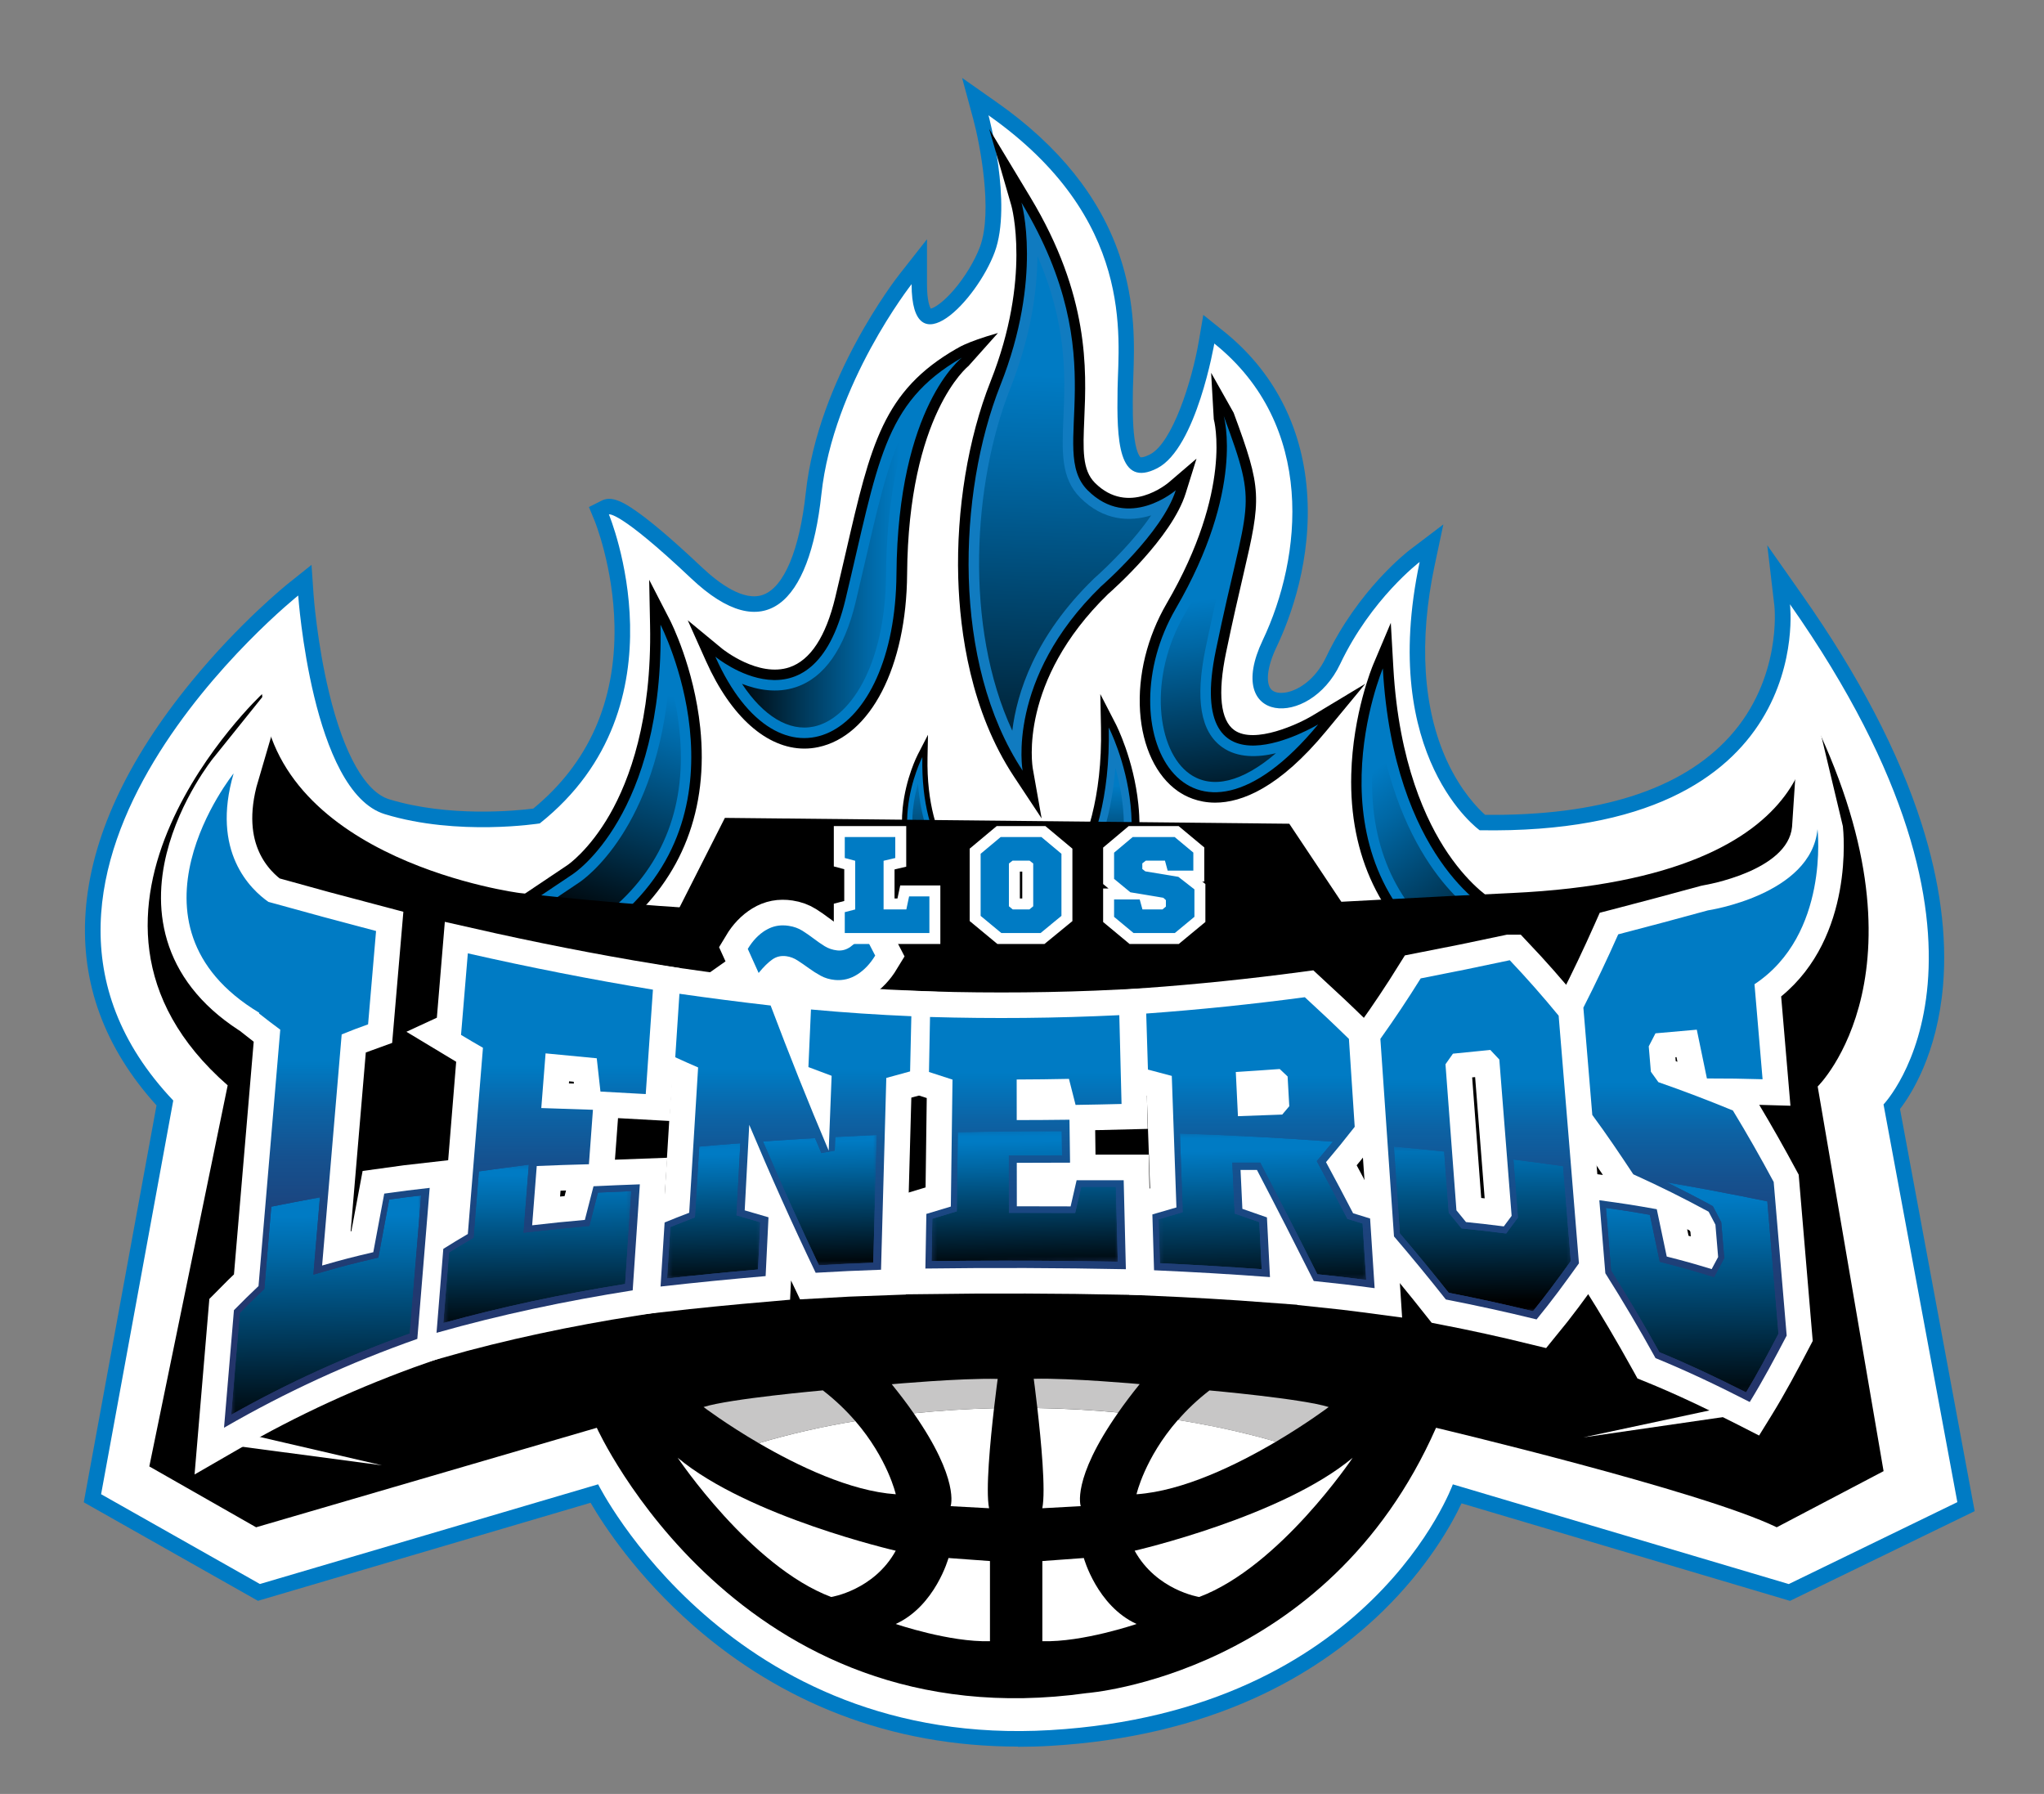 <?xml version="1.0" encoding="UTF-8"?>
<svg id="Capa_1" data-name="Capa 1" xmlns="http://www.w3.org/2000/svg" xmlns:xlink="http://www.w3.org/1999/xlink" viewBox="0 0 391.78 343.82">
  <rect x="0" y="0" width="391.78" height="343.82" fill="#808080" stroke="none"/>
  <defs>
    <style>
      .cls-1 {
        fill: url(#Degradado_sin_nombre_31-2);
      }

      .cls-2 {
        fill: url(#Degradado_sin_nombre_31-5);
      }

      .cls-3 {
        fill: #c7c6c6;
      }

      .cls-4 {
        clip-path: url(#clippath-21);
      }

      .cls-5 {
        clip-path: url(#clippath-6);
      }

      .cls-6 {
        clip-path: url(#clippath-7);
      }

      .cls-7 {
        clip-path: url(#clippath-17);
      }

      .cls-8 {
        mask: url(#mask-5);
      }

      .cls-9 {
        clip-path: url(#clippath-15);
      }

      .cls-10 {
        clip-path: url(#clippath-18);
      }

      .cls-11 {
        clip-path: url(#clippath-4);
      }

      .cls-12 {
        fill: #e7511e;
      }

      .cls-13 {
        fill: url(#Degradado_sin_nombre_31-3);
      }

      .cls-14 {
        clip-path: url(#clippath-22);
      }

      .cls-15 {
        stroke-width: 9.8px;
      }

      .cls-15, .cls-16, .cls-17 {
        fill: none;
      }

      .cls-15, .cls-17 {
        stroke: #fff;
        stroke-miterlimit: 10;
      }

      .cls-18 {
        mask: url(#mask-1);
      }

      .cls-19 {
        fill: url(#Degradado_sin_nombre_12-3);
      }

      .cls-20 {
        fill: url(#Degradado_sin_nombre_12-4);
      }

      .cls-21 {
        clip-path: url(#clippath-23);
      }

      .cls-22 {
        fill: url(#Degradado_sin_nombre_31-11);
      }

      .cls-23 {
        fill: url(#Degradado_sin_nombre_28);
      }

      .cls-24 {
        fill: url(#Degradado_sin_nombre_12-8);
      }

      .cls-25 {
        fill: url(#Degradado_sin_nombre_28-2);
      }

      .cls-26 {
        mask: url(#mask-6);
      }

      .cls-27 {
        fill: url(#Degradado_sin_nombre_28-5);
      }

      .cls-28 {
        clip-path: url(#clippath-9);
      }

      .cls-29 {
        mask: url(#mask-7);
      }

      .cls-30 {
        clip-path: url(#clippath-10);
      }

      .cls-31 {
        fill: #fff;
      }

      .cls-32 {
        mask: url(#mask);
      }

      .cls-33 {
        fill: #fdeb20;
      }

      .cls-34 {
        clip-path: url(#clippath-25);
      }

      .cls-35 {
        clip-path: url(#clippath-27);
      }

      .cls-36 {
        fill: url(#Degradado_sin_nombre_31-8);
      }

      .cls-37 {
        clip-path: url(#clippath-11);
      }

      .cls-38 {
        fill: url(#Degradado_sin_nombre_28-4);
      }

      .cls-39 {
        fill: url(#Degradado_sin_nombre_31-10);
      }

      .cls-40 {
        fill: url(#Degradado_sin_nombre_28-8);
      }

      .cls-41 {
        clip-path: url(#clippath-28);
      }

      .cls-42 {
        mask: url(#mask-2);
      }

      .cls-43 {
        clip-path: url(#clippath-1);
      }

      .cls-44 {
        fill: url(#Degradado_sin_nombre_31-6);
      }

      .cls-45 {
        clip-path: url(#clippath-5);
      }

      .cls-46 {
        clip-path: url(#clippath-20);
      }

      .cls-47 {
        clip-path: url(#clippath-8);
      }

      .cls-48 {
        fill: url(#Degradado_sin_nombre_28-3);
      }

      .cls-49 {
        fill: url(#Degradado_sin_nombre_31-12);
      }

      .cls-50 {
        clip-path: url(#clippath-3);
      }

      .cls-51 {
        clip-path: url(#clippath-26);
      }

      .cls-52 {
        fill: url(#Degradado_sin_nombre_31-4);
      }

      .cls-53 {
        clip-path: url(#clippath-12);
      }

      .cls-54 {
        fill: url(#Degradado_sin_nombre_28-6);
      }

      .cls-55 {
        clip-path: url(#clippath-14);
      }

      .cls-56 {
        fill: url(#Degradado_sin_nombre_31-14);
      }

      .cls-57 {
        fill: url(#Degradado_sin_nombre_31-13);
      }

      .cls-58 {
        clip-path: url(#clippath-30);
      }

      .cls-59 {
        clip-path: url(#clippath-19);
      }

      .cls-60 {
        fill: url(#Degradado_sin_nombre_31-15);
      }

      .cls-61 {
        fill: url(#Degradado_sin_nombre_12-5);
      }

      .cls-62 {
        fill: #007bc4;
      }

      .cls-63 {
        fill: url(#Degradado_sin_nombre_31-9);
      }

      .cls-64 {
        fill: url(#Degradado_sin_nombre_12-2);
      }

      .cls-65 {
        fill: url(#Degradado_sin_nombre_12-7);
      }

      .cls-66 {
        clip-path: url(#clippath-16);
      }

      .cls-67 {
        clip-path: url(#clippath-2);
      }

      .cls-68 {
        mask: url(#mask-4);
      }

      .cls-69 {
        clip-path: url(#clippath-29);
      }

      .cls-70 {
        clip-path: url(#clippath-13);
      }

      .cls-71 {
        fill: url(#Degradado_sin_nombre_31-7);
      }

      .cls-72 {
        clip-path: url(#clippath-24);
      }

      .cls-73 {
        fill: url(#Degradado_sin_nombre_12-6);
      }

      .cls-74 {
        clip-path: url(#clippath);
      }

      .cls-75 {
        fill: url(#Degradado_sin_nombre_31);
      }

      .cls-76 {
        fill: #107bc0;
      }

      .cls-77 {
        mask: url(#mask-3);
      }

      .cls-17 {
        stroke-width: 4.2px;
      }

      .cls-78 {
        fill: url(#Degradado_sin_nombre_12);
      }

      .cls-79 {
        fill: url(#Degradado_sin_nombre_28-7);
      }
    </style>
    <clipPath id="clippath">
      <rect class="cls-16" x="16.06" y="14.93" width="362.44" height="319.81"/>
    </clipPath>
    <clipPath id="clippath-1">
      <path class="cls-16" d="M110.94,169.18l-8.57,5.75,15.08-.86c9.91-8.54,14.22-19.99,12.79-34.05-.37-3.68-1.11-7.08-1.92-9.97-2.3,28.85-16.49,38.55-17.38,39.13"/>
    </clipPath>
    <linearGradient id="Degradado_sin_nombre_31" data-name="Degradado sin nombre 31" x1="-746.82" y1="-814.85" x2="-746.54" y2="-814.85" gradientTransform="translate(126556.48 -137836.7) scale(169.34 -169.34)" gradientUnits="userSpaceOnUse">
      <stop offset="0" stop-color="#000"/>
      <stop offset=".4" stop-color="#003554"/>
      <stop offset=".81" stop-color="#0067a4"/>
      <stop offset="1" stop-color="#007bc4"/>
    </linearGradient>
    <clipPath id="clippath-2">
      <rect class="cls-16" x="16.06" y="14.93" width="362.44" height="319.81"/>
    </clipPath>
    <clipPath id="clippath-3">
      <path class="cls-16" d="M263,148.62c-.33,14.13,4.84,25.22,15.38,32.97l15.1-.31-8.99-5.07c-.93-.51-15.83-9.08-20.35-37.67-.59,2.94-1.06,6.39-1.15,10.08"/>
    </clipPath>
    <linearGradient id="Degradado_sin_nombre_31-2" data-name="Degradado sin nombre 31" x1="-746.69" y1="-804.12" x2="-746.41" y2="-804.12" gradientTransform="translate(-135497.64 -125889.96) rotate(-90) scale(168.85 -168.85)" xlink:href="#Degradado_sin_nombre_31"/>
    <clipPath id="clippath-4">
      <rect class="cls-16" x="16.06" y="14.93" width="362.44" height="319.81"/>
    </clipPath>
    <clipPath id="clippath-5">
      <path class="cls-16" d="M200.85,176.27l-6.39,4.28,11.23-.64c7.38-6.36,10.59-14.89,9.53-25.36-.28-2.74-.83-5.27-1.43-7.42-1.71,21.49-12.28,28.71-12.94,29.14"/>
    </clipPath>
    <linearGradient id="Degradado_sin_nombre_31-3" data-name="Degradado sin nombre 31" x1="-759.16" y1="-812.35" x2="-758.88" y2="-812.35" gradientTransform="translate(-63391.91 -59261.84) rotate(-90) scale(78.29 -78.29)" xlink:href="#Degradado_sin_nombre_31"/>
    <clipPath id="clippath-6">
      <rect class="cls-16" x="16.06" y="14.93" width="362.44" height="319.81"/>
    </clipPath>
    <clipPath id="clippath-7">
      <path class="cls-16" d="M174.99,155.13c-.7,6.96,1.43,12.63,6.33,16.86l7.47.42-4.24-2.85c-.44-.29-7.47-5.09-8.6-19.37-.4,1.43-.77,3.11-.95,4.93"/>
    </clipPath>
    <linearGradient id="Degradado_sin_nombre_31-4" data-name="Degradado sin nombre 31" x1="-756.02" y1="-811.72" x2="-755.73" y2="-811.72" gradientTransform="translate(-75705.65 -70507.27) rotate(-90) scale(93.49 -93.49)" xlink:href="#Degradado_sin_nombre_31"/>
    <clipPath id="clippath-8">
      <path class="cls-16" d="M49.67,194.09c0,.05,0,.1-.01.15,1.62,1.28,2.43,1.89,4.06,3.1-1.39,16.38-2.78,32.76-4.17,49.14-1.88,1.78-2.82,2.7-4.71,4.62-.63,7.51-1.27,15.02-1.9,22.53,11.93-6.9,24.09-12.46,37.05-17.03.79-9.65,1.58-19.3,2.37-28.94-3.49.39-5.23.61-8.71,1.1-.83,4.43-1.25,6.68-2.1,11.23-3.93.92-5.89,1.42-9.81,2.55,1.24-14.77,2.49-29.53,3.75-44.29,2.02-.82,3.03-1.2,5.06-1.93.51-5.96,1.02-11.93,1.53-17.89-6.88-1.8-13.74-3.66-20.59-5.57,0,0,0,.01,0,.02-3.45-2.4-11.11-9.65-6.71-24.65,0,0-23.26,28.92,4.91,45.87"/>
    </clipPath>
    <linearGradient id="Degradado_sin_nombre_12" data-name="Degradado sin nombre 12" x1="-742.61" y1="-810.96" x2="-742.32" y2="-810.96" gradientTransform="translate(264256.42 -288418.45) scale(355.91 -355.91)" gradientUnits="userSpaceOnUse">
      <stop offset="0" stop-color="#253368"/>
      <stop offset=".41" stop-color="#24346a"/>
      <stop offset=".59" stop-color="#213a71"/>
      <stop offset=".71" stop-color="#1c437d"/>
      <stop offset=".82" stop-color="#15518f"/>
      <stop offset=".91" stop-color="#0c63a5"/>
      <stop offset=".99" stop-color="#0079c1"/>
      <stop offset="1" stop-color="#007bc4"/>
    </linearGradient>
    <clipPath id="clippath-9">
      <path class="cls-16" d="M88.34,198.32c1.69,1.02,2.53,1.52,4.23,2.49-.97,11.9-1.94,23.8-2.9,35.69-1.88,1.1-2.82,1.67-4.7,2.85-.44,5.36-.87,10.73-1.3,16.09,12.41-3.52,24.87-6.13,37.6-8.14.45-6.77.91-13.55,1.37-20.32-3.56.13-5.34.2-8.88.37-.66,2.56-.99,3.85-1.66,6.45-4.05.36-6.07.56-10.1,1.03.35-4.56.53-6.83.88-11.36,3.99-.17,5.99-.23,10-.34.31-4.19.46-6.27.77-10.44-3.97-.14-5.95-.21-9.9-.33.33-4.21.49-6.3.82-10.48,3.92.38,5.88.57,9.81.94.28,2.56.42,3.84.71,6.38,3.46.19,5.2.29,8.68.48.46-6.67.92-13.34,1.38-20.01-11.91-1.96-23.71-4.29-35.48-6.96-.43,5.2-.87,10.4-1.3,15.6"/>
    </clipPath>
    <linearGradient id="Degradado_sin_nombre_12-2" data-name="Degradado sin nombre 12" x1="-742.61" y1="-810.66" x2="-742.32" y2="-810.66" gradientTransform="translate(264316.22 -288301.67) scale(355.91 -355.91)" xlink:href="#Degradado_sin_nombre_12"/>
    <clipPath id="clippath-10">
      <path class="cls-16" d="M129.43,202.63c1.75.8,2.62,1.19,4.38,1.95-.58,9.28-1.15,18.57-1.71,27.85-1.88.72-2.83,1.09-4.71,1.86-.31,4.9-.47,7.36-.78,12.28,6.71-.76,13.42-1.42,20.14-2,.22-4.51.33-6.77.55-11.27-1.83-.53-2.74-.79-4.56-1.33.29-5.46.58-10.93.87-16.39,4.02,9.56,8.25,19.01,12.73,28.35,4.17-.25,8.35-.44,12.53-.58.33-12.25.67-24.51,1.01-36.76,1.83-.5,2.74-.75,4.56-1.25.1-4.23.14-6.35.24-10.58-6.42-.27-12.84-.7-19.24-1.29-.19,4.41-.29,6.62-.49,11.04,1.78.68,2.67,1.01,4.45,1.67-.19,4.78-.37,9.56-.56,14.35-3.91-9.2-7.6-18.47-11.13-27.82-5.84-.67-11.66-1.42-17.48-2.25-.32,4.86-.48,7.29-.8,12.17"/>
    </clipPath>
    <linearGradient id="Degradado_sin_nombre_12-3" data-name="Degradado sin nombre 12" x1="-742.61" y1="-810.33" x2="-742.32" y2="-810.33" gradientTransform="translate(264361.22 -288185.39) scale(355.91 -355.91)" xlink:href="#Degradado_sin_nombre_12"/>
    <clipPath id="clippath-11">
      <path class="cls-16" d="M146.75,178.28c-1.34.82-2.48,2.01-3.42,3.58.83,1.86,1.24,2.78,2.08,4.61.96-1.17,1.83-2.03,2.62-2.58.79-.56,1.68-.76,2.68-.63.77.1,1.5.38,2.2.84.7.45,1.4.94,2.12,1.46.71.52,1.47,1,2.27,1.44.8.44,1.7.71,2.71.81,1.55.15,3-.21,4.33-1.06,1.33-.85,2.47-2.06,3.41-3.61-.88-1.67-1.31-2.52-2.18-4.21-.89,1.09-1.73,1.92-2.52,2.5-.79.58-1.66.82-2.58.72-.89-.1-1.69-.37-2.4-.81-.72-.45-1.42-.93-2.11-1.46-.69-.53-1.41-1.02-2.16-1.5-.75-.47-1.62-.79-2.62-.94-.38-.06-.75-.09-1.12-.09-1.18,0-2.28.31-3.3.94"/>
    </clipPath>
    <linearGradient id="Degradado_sin_nombre_12-4" data-name="Degradado sin nombre 12" x1="-742.61" y1="-810.3" x2="-742.32" y2="-810.3" gradientTransform="translate(264330.19 -288210.36) scale(355.91 -355.91)" xlink:href="#Degradado_sin_nombre_12"/>
    <clipPath id="clippath-12">
      <path class="cls-16" d="M178.26,194.92c-.08,4.21-.12,6.32-.2,10.53,1.8.59,2.7.88,4.51,1.46-.11,8.11-.21,16.22-.32,24.33-1.87.56-2.81.84-4.69,1.41-.08,4.19-.11,6.28-.19,10.47,12.81-.17,25.62-.13,38.43.13-.14-5.68-.28-11.37-.42-17.05-3.61,0-5.41,0-9.02,0-.46,2.01-.69,3.01-1.15,5.01-4.12-.02-6.19-.02-10.31-.02,0-3.33,0-5-.01-8.33,4.09,0,6.13-.01,10.21-.03-.04-3.29-.07-4.94-.11-8.23-4.04.05-6.07.06-10.11.07,0-3.11,0-4.67-.01-7.78,4.01-.02,6.01-.04,10.02-.12.5,1.99.76,2.99,1.27,4.99,3.53-.06,5.29-.09,8.81-.18-.14-5.67-.28-11.35-.43-17.02-12.1.59-24.16.7-36.27.35"/>
    </clipPath>
    <linearGradient id="Degradado_sin_nombre_12-5" data-name="Degradado sin nombre 12" x1="-742.61" y1="-810" x2="-742.32" y2="-810" gradientTransform="translate(264406.82 -288067.64) scale(355.91 -355.91)" xlink:href="#Degradado_sin_nombre_12"/>
    <clipPath id="clippath-13">
      <path class="cls-16" d="M236.88,205.45c3.37-.21,5.05-.33,8.41-.57.6.57.9.86,1.51,1.43.13,2.28.19,3.42.32,5.7-.54.64-.81.96-1.35,1.6-3.39.13-5.09.19-8.49.31-.16-3.39-.24-5.08-.41-8.46M219.7,194.26c.13,4.29.2,6.44.33,10.73,1.82.48,2.74.72,4.57,1.21.3,8.4.6,16.81.89,25.21-1.84.54-2.76.81-4.61,1.34.13,4.28.19,6.42.32,10.7,7.42.33,14.82.75,22.22,1.31-.23-4.58-.35-6.87-.58-11.44-1.89-.67-2.83-1-4.71-1.64-.14-2.98-.21-4.48-.35-7.46,1.26,0,1.89,0,3.14,0,3.69,7.07,7.31,14.16,10.89,21.29,4.68.48,7.01.75,11.67,1.37-.29-4.45-.58-8.9-.87-13.35-1.31-.41-1.96-.62-3.26-1.01-2.09-4.02-3.13-5.97-5.19-9.79,2.22-2.64,3.32-3.99,5.5-6.77-.37-5.62-.73-11.24-1.11-16.85-3.41-3.32-5.1-4.9-8.45-7.99-10.12,1.35-20.23,2.39-30.41,3.13"/>
    </clipPath>
    <linearGradient id="Degradado_sin_nombre_12-6" data-name="Degradado sin nombre 12" x1="-742.61" y1="-809.68" x2="-742.32" y2="-809.68" gradientTransform="translate(264451.31 -287954.91) scale(355.91 -355.91)" xlink:href="#Degradado_sin_nombre_12"/>
    <clipPath id="clippath-14">
      <path class="cls-16" d="M281,234.22c-.74-.91-1.1-1.36-1.84-2.26-.7-9.33-1.39-18.66-2.1-27.99.57-.81.86-1.21,1.43-2.03,2.87-.29,4.3-.43,7.16-.72.69.73,1.04,1.1,1.73,1.84.79,9.99,1.58,19.98,2.36,29.96-.6.82-.9,1.22-1.5,2.02-2.9-.36-4.35-.53-7.25-.83M272.31,187.51c-2.45,3.94-5.04,7.82-7.73,11.59.88,12.62,1.75,25.24,2.61,37.86,3.4,3.97,6.7,7.99,9.94,12.09,5.85,1.14,11.6,2.4,17.39,3.82,1.37-1.67,2.73-3.41,4.09-5.22,1.35-1.81,2.69-3.65,4.03-5.53-1.28-15.82-2.58-31.64-3.89-47.46-2.99-3.65-6.13-7.21-9.37-10.63-5.68,1.22-11.36,2.38-17.06,3.48"/>
    </clipPath>
    <linearGradient id="Degradado_sin_nombre_12-7" data-name="Degradado sin nombre 12" x1="-742.61" y1="-809.38" x2="-742.32" y2="-809.38" gradientTransform="translate(264492.09 -287849.28) scale(355.91 -355.91)" xlink:href="#Degradado_sin_nombre_12"/>
    <clipPath id="clippath-15">
      <path class="cls-16" d="M327.35,174.48c-5.72,1.57-11.44,3.1-17.18,4.59-2.1,4.74-4.33,9.43-6.68,14.05.57,6.85,1.14,13.7,1.71,20.56,2.74,3.71,5.31,7.53,7.86,11.38,4.93,2.23,9.68,4.58,14.44,7.17.52.98.78,1.48,1.3,2.48.21,2.47.31,3.71.52,6.2-.49.94-.74,1.4-1.24,2.32-3.44-1.05-5.16-1.53-8.61-2.41-.77-3.67-1.15-5.49-1.91-9.07-4.39-.79-6.59-1.12-11.01-1.72.38,4.66.77,9.33,1.15,13.99,3.37,5.32,6.57,10.75,9.62,16.27,6.16,2.51,12.14,5.38,18.06,8.41,2.55-4.14,4.82-8.42,7.08-12.73-.83-9.81-1.66-19.63-2.49-29.44-2.49-4.64-5.09-9.21-7.82-13.7-4.73-1.95-9.45-3.75-14.28-5.43-.58-.81-.86-1.21-1.44-2-.16-1.95-.25-2.92-.41-4.86.52-.99.77-1.49,1.29-2.5,3.18-.29,4.76-.43,7.92-.7.77,3.69,1.16,5.56,1.94,9.35,4.28,0,6.42.03,10.67.15-.51-6.07-1.03-12.14-1.55-18.21,14.41-9.52,12.08-29.73,12.08-29.73-1.19,12.63-21.03,15.58-21.03,15.58"/>
    </clipPath>
    <linearGradient id="Degradado_sin_nombre_12-8" data-name="Degradado sin nombre 12" x1="-742.61" y1="-809.09" x2="-742.32" y2="-809.09" gradientTransform="translate(264530.25 -287750.06) scale(355.91 -355.91)" xlink:href="#Degradado_sin_nombre_12"/>
    <clipPath id="clippath-16">
      <path class="cls-16" d="M74.6,229.88c-.72,3.83-1.14,6.06-1.92,10.28l-.16.86-.85.2c-4.01.94-5.92,1.43-9.74,2.53l-1.86.54.16-1.93c.36-4.3.73-8.59,1.09-12.89-3.35.62-6.46,1.22-9.32,1.79-.43,5.09-.86,10.18-1.29,15.26l-.04.51-.37.35c-1.78,1.68-2.7,2.57-4.34,4.25l-1.65,19.52c10.94-6.16,22.18-11.27,34.24-15.58.72-8.82,1.44-17.64,2.17-26.46-2.26.26-3.82.46-6.1.78"/>
    </clipPath>
    <linearGradient id="Degradado_sin_nombre_28" data-name="Degradado sin nombre 28" x1="-748.21" y1="-813.32" x2="-747.93" y2="-813.32" gradientTransform="translate(-118979.12 -109241.3) rotate(-90) scale(146.37 -146.37)" gradientUnits="userSpaceOnUse">
      <stop offset="0" stop-color="#fff"/>
      <stop offset=".07" stop-color="#ececec"/>
      <stop offset=".53" stop-color="#6e6e6e"/>
      <stop offset=".85" stop-color="#1f1f1f"/>
      <stop offset="1" stop-color="#000"/>
    </linearGradient>
    <mask id="mask" x="43.65" y="228.54" width="37.7" height="43.16" maskUnits="userSpaceOnUse">
      <rect class="cls-23" x="43.98" y="228.83" width="37.05" height="42.6" transform="translate(-3.84 .99) rotate(-.88)"/>
    </mask>
    <linearGradient id="Degradado_sin_nombre_31-5" data-name="Degradado sin nombre 31" x1="-748.21" y1="-813.32" x2="-747.93" y2="-813.32" gradientTransform="translate(-118979.12 -109241.3) rotate(-90) scale(146.37 -146.37)" xlink:href="#Degradado_sin_nombre_31"/>
    <clipPath id="clippath-17">
      <path class="cls-16" d="M91.79,224.51c-.33,4.01-.65,8.01-.97,12.02l-.06.7-.6.35c-1.7.99-2.61,1.54-4.09,2.47-.37,4.5-.73,9-1.1,13.51,10.93-3.02,22.36-5.48,34.85-7.49.4-5.93.79-11.85,1.19-17.78-2.27.08-3.89.15-6.4.27-.51,1.97-.83,3.23-1.41,5.49l-.24.92-.94.08c-3.91.35-5.91.54-10.06,1.02l-1.61.19,1.01-13.05c-3.28.42-6.47.86-9.56,1.29"/>
    </clipPath>
    <linearGradient id="Degradado_sin_nombre_28-2" data-name="Degradado sin nombre 28" x1="-752.02" y1="-813.95" x2="-751.73" y2="-813.95" gradientTransform="translate(-86287.63 -79564.44) rotate(-90) scale(106.14 -106.14)" xlink:href="#Degradado_sin_nombre_28"/>
    <mask id="mask-1" x="84.5" y="222.67" width="36.97" height="31.44" maskUnits="userSpaceOnUse">
      <rect class="cls-25" x="84.74" y="222.95" width="36.5" height="30.88" transform="translate(-3.65 1.61) rotate(-.88)"/>
    </mask>
    <linearGradient id="Degradado_sin_nombre_31-6" data-name="Degradado sin nombre 31" x1="-752.02" y1="-813.95" x2="-751.73" y2="-813.95" gradientTransform="translate(-86287.63 -79564.44) rotate(-90) scale(106.14 -106.14)" xlink:href="#Degradado_sin_nombre_31"/>
    <clipPath id="clippath-18">
      <path class="cls-16" d="M134.03,219.72c-.26,4.24-.52,8.48-.78,12.73l-.05.86-.8.31c-1.64.63-2.55.99-3.91,1.54-.25,3.84-.4,6.19-.63,9.86,5.62-.62,11.47-1.2,17.43-1.72l.44-9.05c-1.23-.35-2.1-.61-3.55-1.03l-1.01-.3.05-1.06c.23-4.25.45-8.5.68-12.75-2.66.2-5.28.41-7.87.64"/>
    </clipPath>
    <linearGradient id="Degradado_sin_nombre_28-3" data-name="Degradado sin nombre 28" x1="-754.42" y1="-813.83" x2="-754.13" y2="-813.83" gradientTransform="translate(-73665.96 -68170.14) rotate(-90) scale(90.69 -90.69)" xlink:href="#Degradado_sin_nombre_28"/>
    <mask id="mask-2" x="127.45" y="218.81" width="18.67" height="26.47" maskUnits="userSpaceOnUse">
      <rect class="cls-48" x="127.65" y="218.95" width="18.27" height="26.19" transform="translate(-3.55 2.13) rotate(-.88)"/>
    </mask>
    <linearGradient id="Degradado_sin_nombre_31-7" data-name="Degradado sin nombre 31" x1="-754.42" y1="-813.83" x2="-754.13" y2="-813.83" gradientTransform="translate(-73665.96 -68170.15) rotate(-90) scale(90.69 -90.69)" xlink:href="#Degradado_sin_nombre_31"/>
    <clipPath id="clippath-19">
      <path class="cls-16" d="M160.1,217.91l-.1,2.61-2.57.47c-.41-.95-.81-1.91-1.21-2.87-3.37.2-6.7.41-9.97.65,3.49,8.16,7.09,16.12,10.72,23.72,3.41-.2,6.9-.36,10.41-.48.22-8.16.45-16.33.68-24.49-2.68.12-5.33.25-7.96.39"/>
    </clipPath>
    <linearGradient id="Degradado_sin_nombre_28-4" data-name="Degradado sin nombre 28" x1="-755.03" y1="-813.4" x2="-754.75" y2="-813.4" gradientTransform="translate(-71013.75 -65821.28) rotate(-90) scale(87.5 -87.5)" xlink:href="#Degradado_sin_nombre_28"/>
    <mask id="mask-3" x="145.86" y="217.18" width="22.57" height="25.64" maskUnits="userSpaceOnUse">
      <rect class="cls-38" x="146.06" y="217.35" width="22.19" height="25.3" transform="translate(-3.52 2.44) rotate(-.88)"/>
    </mask>
    <linearGradient id="Degradado_sin_nombre_31-8" data-name="Degradado sin nombre 31" x1="-755.03" y1="-813.4" x2="-754.75" y2="-813.4" gradientTransform="translate(-71013.75 -65821.28) rotate(-90) scale(87.5 -87.5)" xlink:href="#Degradado_sin_nombre_31"/>
    <clipPath id="clippath-20">
      <path class="cls-16" d="M183.59,217l-.2,15.16-.94.28c-1.53.46-2.44.73-3.75,1.13l-.15,8.12c4.67-.05,9.37-.08,13.99-.08,7.24,0,14.53.07,21.71.2-.12-4.78-.24-9.57-.36-14.35h-6.65c-.32,1.38-.54,2.35-.92,3.97l-.24,1.04h-1.06c-3.29-.02-5.27-.02-8.03-.02h-3.61s-.01-10.99-.01-10.99h1.34c3.6,0,5.62-.02,8.86-.03l-.06-4.63c-.68,0-1.36,0-2.04,0-6.06,0-12.02.07-17.86.2"/>
    </clipPath>
    <linearGradient id="Degradado_sin_nombre_28-5" data-name="Degradado sin nombre 28" x1="-754.71" y1="-812.22" x2="-754.43" y2="-812.22" gradientTransform="translate(-72324.59 -67144.09) rotate(-90) scale(89.29 -89.29)" xlink:href="#Degradado_sin_nombre_28"/>
    <mask id="mask-4" x="178.17" y="216.25" width="36.47" height="26.11" maskUnits="userSpaceOnUse">
      <rect class="cls-27" x="178.36" y="216.53" width="36.08" height="25.56" transform="translate(-3.5 3.05) rotate(-.88)"/>
    </mask>
    <linearGradient id="Degradado_sin_nombre_31-9" data-name="Degradado sin nombre 31" x1="-754.71" y1="-812.22" x2="-754.43" y2="-812.22" gradientTransform="translate(-72324.6 -67144.1) rotate(-90) scale(89.29 -89.29)" xlink:href="#Degradado_sin_nombre_31"/>
    <clipPath id="clippath-21">
      <path class="cls-16" d="M226.64,231.29l.04,1.04-1,.29c-1.48.44-2.37.69-3.62,1.06l.26,8.42c6.97.32,13.38.7,19.51,1.15l-.46-9.03c-1.32-.47-2.23-.78-3.85-1.34l-.86-.29-.46-9.77h5.36s.37.73.37.73c3.59,6.88,7.15,13.83,10.57,20.66,3.79.39,6.02.65,9.37,1.09-.23-3.6-.47-7.21-.7-10.81-.79-.25-1.4-.44-2.38-.73l-.53-.16-.26-.5c-2.15-4.13-3.18-6.06-5.18-9.77l-.43-.8.58-.69c1.01-1.2,1.79-2.13,2.52-3.03-9.95-.74-19.74-1.25-29.33-1.57.17,4.69.33,9.39.5,14.08"/>
    </clipPath>
    <linearGradient id="Degradado_sin_nombre_28-6" data-name="Degradado sin nombre 28" x1="-752.81" y1="-810.71" x2="-752.53" y2="-810.71" gradientTransform="translate(-81636.79 -75785) rotate(-90) scale(101 -101)" xlink:href="#Degradado_sin_nombre_28"/>
    <mask id="mask-5" x="221.63" y="216.6" width="40.66" height="29.3" maskUnits="userSpaceOnUse">
      <rect class="cls-54" x="221.85" y="216.9" width="40.22" height="28.68" transform="translate(-3.53 3.75) rotate(-.88)"/>
    </mask>
    <linearGradient id="Degradado_sin_nombre_31-10" data-name="Degradado sin nombre 31" x1="-752.81" y1="-810.71" x2="-752.53" y2="-810.71" gradientTransform="translate(-81636.8 -75785.01) rotate(-90) scale(101 -101)" xlink:href="#Degradado_sin_nombre_31"/>
    <clipPath id="clippath-22">
      <path class="cls-16" d="M268.3,236.36c3.16,3.71,6.31,7.53,9.38,11.4,5.52,1.08,10.81,2.24,16.15,3.54,1.19-1.47,2.37-2.98,3.52-4.52,1.24-1.66,2.5-3.37,3.73-5.1-.49-6.09-.99-12.16-1.48-18.18-3.19-.45-6.35-.87-9.52-1.27.28,3.54.56,7.08.83,10.62l.04.49-.29.4c-.6.82-.9,1.23-1.51,2.04l-.46.62-.77-.09c-2.83-.36-4.25-.52-7.22-.82l-.56-.06-.35-.43c-.73-.91-1.1-1.36-1.83-2.25l-.27-.33-.03-.42c-.28-3.77-.56-7.53-.85-11.3-3.23-.34-6.44-.66-9.64-.95.38,5.54.76,11.08,1.14,16.62"/>
    </clipPath>
    <linearGradient id="Degradado_sin_nombre_28-7" data-name="Degradado sin nombre 28" x1="-751.24" y1="-809.6" x2="-750.96" y2="-809.6" gradientTransform="translate(-91024.1 -84475.64) rotate(-90) scale(112.78 -112.78)" xlink:href="#Degradado_sin_nombre_28"/>
    <mask id="mask-6" x="266.68" y="219.22" width="34.88" height="32.6" maskUnits="userSpaceOnUse">
      <rect class="cls-79" x="266.92" y="219.48" width="34.39" height="32.07" transform="translate(-3.59 4.4) rotate(-.88)"/>
    </mask>
    <linearGradient id="Degradado_sin_nombre_31-11" data-name="Degradado sin nombre 31" x1="-751.24" y1="-809.6" x2="-750.96" y2="-809.6" gradientTransform="translate(-91024.1 -84475.64) rotate(-90) scale(112.78 -112.78)" xlink:href="#Degradado_sin_nombre_31"/>
    <clipPath id="clippath-23">
      <path class="cls-16" d="M327.95,230.98l.36.19.19.36c.52.98.78,1.48,1.3,2.49l.12.24.57,6.86-.18.35c-.5.94-.75,1.41-1.25,2.33l-.52.96-1.05-.32c-3.36-1.03-5.04-1.5-8.55-2.4l-.81-.21-.17-.82c-.7-3.36-1.08-5.16-1.72-8.18-3.19-.57-5.22-.89-8.42-1.33.33,4,.65,8,.98,12,3.16,5,6.27,10.27,9.25,15.65,5.04,2.07,10.36,4.54,16.63,7.71,2.2-3.65,4.2-7.41,6.21-11.25-.71-8.45-1.43-16.9-2.14-25.36-6.46-1.33-12.89-2.55-19.3-3.66,2.84,1.39,5.65,2.83,8.48,4.37"/>
    </clipPath>
    <linearGradient id="Degradado_sin_nombre_28-8" data-name="Degradado sin nombre 28" x1="-748.42" y1="-808.78" x2="-748.14" y2="-808.78" gradientTransform="translate(-115247.85 -106680.05) rotate(-90) scale(142.9 -142.9)" xlink:href="#Degradado_sin_nombre_28"/>
    <mask id="mask-7" x="307.22" y="226.1" width="34.31" height="41.28" maskUnits="userSpaceOnUse">
      <rect class="cls-40" x="307.53" y="226.36" width="33.69" height="40.77" transform="translate(-3.76 5.02) rotate(-.88)"/>
    </mask>
    <linearGradient id="Degradado_sin_nombre_31-12" data-name="Degradado sin nombre 31" x1="-748.42" y1="-808.78" x2="-748.14" y2="-808.78" gradientTransform="translate(-115247.85 -106680.05) rotate(-90) scale(142.9 -142.9)" xlink:href="#Degradado_sin_nombre_31"/>
    <clipPath id="clippath-24">
      <rect class="cls-16" x="16.06" y="14.93" width="362.44" height="319.81"/>
    </clipPath>
    <clipPath id="clippath-25">
      <path class="cls-16" d="M166.06,106.59c-.64,2.79-1.31,5.67-2.06,8.82-2.16,8.99-6.01,14.46-11.44,16.28-3.67,1.23-7.36.53-10.34-.63,4.09,6.19,9,9.19,13.77,8.19,6.58-1.38,13.72-11.12,13.85-29.27.1-13.75,2.37-23.46,5-30.13-4.02,6.17-5.92,14.38-8.78,26.75"/>
    </clipPath>
    <linearGradient id="Degradado_sin_nombre_31-13" data-name="Degradado sin nombre 31" x1="-735.43" y1="-823.99" x2="-735.15" y2="-823.99" gradientTransform="translate(84795.15 -94735.89) scale(115.11 -115.11)" xlink:href="#Degradado_sin_nombre_31"/>
    <clipPath id="clippath-26">
      <rect class="cls-16" x="16.06" y="14.93" width="362.44" height="319.81"/>
    </clipPath>
    <clipPath id="clippath-27">
      <path class="cls-16" d="M193.6,74.56c-7.1,17.9-8.85,45.51.43,65.48.87-7.12,4.25-18.07,15.59-29.09l.08-.08c.09-.08,6.8-5.95,10.95-12.1-4.06,1.26-9.12,1.09-13.61-3.4-3.71-3.71-3.49-8.81-3.21-15.27.33-7.75.77-17.84-4.98-31.03-.04,6.34-1.14,15.14-5.25,25.49"/>
    </clipPath>
    <linearGradient id="Degradado_sin_nombre_31-14" data-name="Degradado sin nombre 31" x1="-744.01" y1="-810.18" x2="-743.73" y2="-810.18" gradientTransform="translate(244086.47 -265552.68) scale(327.89 -327.89)" xlink:href="#Degradado_sin_nombre_31"/>
    <clipPath id="clippath-28">
      <rect class="cls-16" x="16.06" y="14.93" width="362.44" height="319.81"/>
    </clipPath>
    <clipPath id="clippath-29">
      <path class="cls-16" d="M227.09,117.66c-7.11,12.21-5.35,26.27.98,30.69,4.28,2.98,10.08,1.51,16.5-4-3.5.84-7.35.94-10.29-1.14-4.18-2.96-5.23-9.16-3.21-18.95,1.3-6.29,2.42-11.09,3.33-14.95,1.95-8.34,2.8-11.99,2.15-16.37-1.05,6.35-3.64,14.73-9.46,24.72"/>
    </clipPath>
    <linearGradient id="Degradado_sin_nombre_31-15" data-name="Degradado sin nombre 31" x1="-749.15" y1="-809.16" x2="-748.87" y2="-809.16" gradientTransform="translate(-130306.12 -120699.28) rotate(-90) scale(161.33 -161.33)" xlink:href="#Degradado_sin_nombre_31"/>
    <clipPath id="clippath-30">
      <rect class="cls-16" x="16.06" y="14.93" width="362.44" height="319.81"/>
    </clipPath>
  </defs>
  <g class="cls-74">
    <path class="cls-62" d="M195.12,334.74c-12.1,0-23.61-2.08-34.31-6.21-10.06-3.88-19.42-9.57-27.81-16.9-10.96-9.58-17.32-19.35-19.8-23.62l-63.76,18.79-33.38-18.88,13.94-76.07c-9.96-11-14.53-23.43-13.6-36.97.98-14.14,7.84-29.07,20.4-44.38,9.25-11.28,18.11-18.4,18.48-18.7l4.43-3.54.39,5.66c0,.09.67,9.34,3,18.93,2.84,11.72,6.93,18.94,11.51,20.34,11.45,3.49,24.37,2.19,27.6,1.78,10.58-8.69,15.82-20.46,15.57-35.01-.2-11.31-3.8-20.15-3.84-20.23l-1.06-2.56,2.48-1.24c1.73-.87,3.72.14,5.6,1.36,3.08,1.99,7.64,5.83,13.57,11.43,3.34,3.15,8.09,6.62,11.76,5.26,4.01-1.48,6.98-8.61,8.16-19.57,2.34-21.76,17.28-40.98,17.91-41.79l5.32-6.77v8.61c0,3.16.51,4.34.73,4.69.64-.15,2.26-1.09,4.39-3.55,2.12-2.46,4.05-5.65,5.04-8.32,2.52-6.81-.07-19.93-1.28-24.41l-2.15-7.94,6.73,4.73c11.76,8.27,19.64,18.09,23.42,29.2,3.18,9.35,2.87,17.71,2.67,23.24-.03.88-.06,1.7-.08,2.43-.05,3.15-.08,6.75.3,9.5.43,3.11,1.16,3.6,1.17,3.61,0,0,.5.12,1.82-.56,4.27-2.2,8.04-14.04,9.35-21.74l.85-4.99,3.95,3.17c9.43,7.56,14.93,18.09,15.91,30.44,1.06,13.26-3.19,24.51-5.82,30.04-2,4.2-1.92,6.85-1.18,7.93.57.82,1.65.91,2.46.85,2.57-.21,6.1-2.38,8.19-6.78,6.18-13.02,15.73-20.36,16.13-20.66l6.37-4.83-1.66,7.82c-3.08,14.52-2.26,27.5,2.37,37.53,2.68,5.8,5.93,9.09,7.3,10.31,21.89.22,37.65-4.82,46.87-15,10.07-11.13,8.59-24.85,8.58-24.98l-1.37-11.69,6.76,9.63c10.78,15.35,18.45,30.06,22.81,43.72,3.53,11.07,4.92,21.5,4.12,31.01-1.11,13.08-6.06,20.83-8.25,23.68l14.31,77.08-35.39,17.19-62.96-18.69c-1.91,4.05-6.46,12.25-15.14,20.71-6.99,6.81-15.22,12.4-24.48,16.6-11.51,5.22-24.64,8.3-39.02,9.16-2.15.13-4.28.19-6.39.19M117.32,283.16c.1.19,6.36,12.49,19.78,24.16,17.93,15.59,39.48,22.75,64.06,21.3,30.65-1.82,49.26-13.98,59.48-23.86,11.09-10.72,15-21.18,15.03-21.29l.96-2.63,2.68.79,63.28,18.78,29.23-14.2-14.02-75.5,1.06-1.1c.05-.06,6.59-7.16,7.68-21.83.95-12.71-2.11-33.61-20.93-62.86-.95,5.76-3.43,13.29-9.59,20.13-10.19,11.32-27.01,17.05-50,17.06-.82,0-1.65,0-2.49-.02l-.92-.02-.75-.54c-.22-.16-5.54-4.02-9.7-12.78-3.14-6.62-6.15-17.33-4.46-32.62-2.67,3.08-5.73,7.27-8.17,12.4-2.73,5.75-7.87,9.74-13.09,10.16-3.31.27-6.16-.98-7.84-3.41-1.59-2.31-2.76-6.58.7-13.86,6.84-14.38,9.24-35.4-4.76-49.93-.42,1.7-.96,3.68-1.64,5.74-2.67,8.17-5.85,13.11-9.74,15.12-2.98,1.54-5.57,1.65-7.69.33-4.2-2.61-4.42-9.52-4.27-18.27.01-.79.05-1.64.08-2.55.35-9.51.99-26.44-17.3-42.45.95,6.04,1.56,14.19-.56,19.92-2.2,5.94-8.97,15.77-15.19,15.77-.34,0-.67-.03-1-.09-1.02-.18-2.84-.83-4.07-3.09-4.46,7.03-11.34,19.73-12.78,33.1-1.49,13.88-5.54,22.13-12.02,24.52-5.25,1.94-11.27-.26-17.91-6.52-3.71-3.5-6.49-5.94-8.57-7.65.9,3.8,1.73,8.73,1.85,14.26.35,16.63-6.03,30.63-18.44,40.49l-.61.49-.77.12c-.67.11-16.54,2.56-31.03-1.86-6.88-2.1-12.12-10.41-15.58-24.7-1.27-5.26-2.06-10.33-2.53-14.03-3.39,3.12-8.4,8.06-13.45,14.23-8.05,9.83-17.88,24.92-18.98,40.93-.85,12.26,3.53,23.55,13.01,33.56l1.04,1.1-13.72,74.85,27.49,15.55,66.03-19.46,1.11,2.23Z"/>
    <path class="cls-31" d="M114.65,284.48s25.25,50.74,86.69,47.1c61.43-3.64,77.13-47.1,77.13-47.1l64.39,19.11,32.31-15.7-14.15-76.22s28.55-29.65-17.93-95.86c0,0,5.48,44.44-59.48,43.31,0,0-19.46-13.88-11.5-51.42,0,0-9.3,7.05-15.24,19.57-5.94,12.51-22.42,11.38-14.85-4.55,7.57-15.93,10.3-41.18-9.27-56.88,0,0-3.41,20.02-10.92,23.89-7.51,3.87-7.79-5.35-7.62-15.24.17-9.9,3.41-32.59-24.74-52.39,0,0,4.61,17.01,1.19,26.22-3.41,9.21-15.93,22.41-15.93,6.14,0,0-15.02,19.11-17.29,40.27-2.28,21.16-10.95,29.35-24.93,16.15-13.98-13.2-15.8-12.29-15.8-12.29,0,0,15.24,36.58-13.25,59.22,0,0-15.7,2.5-29.69-1.77-13.99-4.27-16.61-41.91-16.61-41.91,0,0-65.81,52.58-23.95,96.79l-13.83,75.45,30.44,17.21,64.84-19.11Z"/>
    <path d="M87.95,179.76l20.79-13.94c.11-.07,4.2-2.85,8.17-9.78,3.71-6.49,8.05-18.06,7.69-36.28l-.17-8.64,3.96,7.68c.19.37,4.63,9.09,5.83,20.68,1.61,15.54-3.47,28.71-14.7,38.09l-.51.43-31.05,1.76Z"/>
    <path class="cls-62" d="M109.83,167.5s17.5-11.26,16.77-47.78c0,0,17.77,34.47-8.37,56.31l-23.07,1.31,14.68-9.84Z"/>
  </g>
  <g class="cls-43">
    <rect class="cls-75" x="91.08" y="131.47" width="51.86" height="42.03" transform="translate(-64.75 215) rotate(-71.48)"/>
  </g>
  <g class="cls-67">
    <path d="M277.13,185.62l-.54-.38c-11.91-8.48-18-21.22-17.59-36.84.3-11.65,4.06-20.69,4.22-21.07l3.36-7.96.49,8.63c1.04,18.19,6.27,29.39,10.47,35.57,4.49,6.61,8.78,9.06,8.9,9.12l21.8,12.29-31.1.64Z"/>
    <path class="cls-62" d="M285.46,174.44s-18.32-9.88-20.41-46.34c0,0-15.06,35.74,12.69,55.5l23.1-.48-15.39-8.68Z"/>
  </g>
  <g class="cls-50">
    <rect class="cls-1" x="252.91" y="133.58" width="50.32" height="52.94" transform="translate(-40.79 195.67) rotate(-36.3)"/>
  </g>
  <g class="cls-11">
    <path d="M183.74,184.15l15.48-10.38c.08-.05,3.13-2.12,6.08-7.29,2.76-4.84,6-13.45,5.73-27.02l-.13-6.44,2.95,5.72c.14.27,3.45,6.77,4.34,15.4,1.2,11.58-2.59,21.39-10.95,28.37l-.38.32-23.13,1.31Z"/>
    <path class="cls-76" d="M200.03,175.02s13.03-8.39,12.49-35.59c0,0,13.23,25.67-6.24,41.94l-17.18.97,10.93-7.33Z"/>
  </g>
  <g class="cls-45">
    <rect class="cls-13" x="194.21" y="146.96" width="22.33" height="33.76" transform="translate(-2.5 3.18) rotate(-.88)"/>
  </g>
  <g class="cls-5">
    <path d="M180.55,173.93l-.25-.21c-5.56-4.64-8.07-11.16-7.28-18.86.59-5.74,2.79-10.05,2.89-10.24l1.96-3.8-.09,4.28c-.18,9.02,1.97,14.74,3.81,17.96,1.96,3.43,3.99,4.81,4.04,4.84l10.29,6.9-15.37-.87Z"/>
    <path class="cls-62" d="M185.09,168.74s-8.66-5.57-8.3-23.65c0,0-8.8,17.06,4.15,27.87l11.42.65-7.26-4.87Z"/>
  </g>
  <g class="cls-6">
    <rect class="cls-52" x="173.66" y="149.8" width="15.77" height="23.02" transform="translate(-9.05 10.79) rotate(-3.32)"/>
  </g>
  <polygon points="264.57 184.03 125.12 184.03 138.94 156.75 247.12 157.87 264.57 184.03"/>
  <path d="M28.61,281.04l20.48,11.67,65.3-19.07s27.19,60.18,93.91,50.85c0,0,46.02-3.41,66.95-50.85,0,0,50.96,12.09,65.3,19.07l20.48-10.76-12.63-73.72s23.08-22.52-1.72-72.12c0,0,6.75,32.08-56.91,35.04-63.66,2.96-116.45,8.19-190.16,0,0,0-46.88-6.04-49.39-38.12,0,0-44.58,41.76-6.58,74.98l-15.02,73.03Z"/>
  <path class="cls-33" d="M71.55,240c-3.93.92-5.89,1.42-9.81,2.55,1.24-14.77,2.49-29.53,3.75-44.29,2.02-.82,3.03-1.2,5.06-1.93.51-5.96,1.02-11.93,1.53-17.89-6.88-1.8-13.74-3.66-20.59-5.57,0,0,0,.01,0,.02-3.45-2.4-11.11-9.65-6.71-24.65,0,0-23.26,28.92,4.91,45.87,0,.05,0,.1-.01.15,1.62,1.28,2.43,1.89,4.06,3.1-1.39,16.38-2.78,32.76-4.17,49.14-1.88,1.78-2.82,2.7-4.71,4.62-.63,7.51-1.27,15.02-1.9,22.53,11.93-6.9,24.09-12.46,37.05-17.03.79-9.65,1.58-19.3,2.37-28.94-3.49.39-5.23.61-8.71,1.1-.83,4.43-1.25,6.68-2.1,11.23"/>
  <path class="cls-33" d="M88.34,198.32c1.69,1.02,2.53,1.52,4.23,2.49-.97,11.9-1.94,23.8-2.9,35.69-1.88,1.1-2.82,1.67-4.7,2.85-.44,5.36-.87,10.73-1.3,16.09,12.41-3.52,24.87-6.13,37.6-8.14.45-6.77.91-13.55,1.37-20.32-3.56.13-5.34.2-8.88.37-.66,2.56-1,3.85-1.66,6.45-4.05.36-6.07.56-10.09,1.03.35-4.56.53-6.83.88-11.36,3.99-.17,5.99-.23,10-.34.31-4.19.46-6.27.77-10.44-3.97-.14-5.95-.21-9.9-.33.33-4.2.49-6.3.82-10.48,3.92.38,5.88.57,9.81.94.28,2.56.42,3.84.71,6.38,3.46.19,5.2.29,8.68.48.46-6.67.92-13.34,1.38-20.02-11.91-1.96-23.71-4.29-35.48-6.96-.43,5.2-.87,10.4-1.3,15.6"/>
  <path class="cls-33" d="M154.95,204.52c1.78.68,2.67,1.01,4.45,1.67-.19,4.78-.37,9.56-.56,14.35-3.91-9.2-7.6-18.47-11.13-27.82-5.84-.67-11.66-1.42-17.48-2.25-.32,4.86-.48,7.29-.8,12.17,1.75.8,2.62,1.19,4.38,1.95-.58,9.28-1.15,18.57-1.71,27.85-1.88.72-2.83,1.09-4.71,1.86-.31,4.9-.47,7.36-.78,12.28,6.71-.76,13.42-1.42,20.14-2,.22-4.51.33-6.77.55-11.27-1.83-.53-2.74-.79-4.56-1.33.29-5.46.58-10.93.87-16.39,4.02,9.56,8.25,19.01,12.73,28.35,4.17-.25,8.35-.44,12.53-.58.33-12.25.67-24.51,1.01-36.76,1.83-.5,2.74-.75,4.56-1.25.1-4.23.14-6.35.24-10.58-6.42-.27-12.84-.7-19.24-1.29-.19,4.41-.29,6.62-.49,11.04"/>
  <path class="cls-33" d="M148.03,183.88c.79-.56,1.68-.76,2.68-.63.77.1,1.5.38,2.2.84.7.45,1.4.94,2.12,1.46.71.52,1.47,1,2.27,1.44.8.44,1.7.71,2.71.81,1.55.15,3-.21,4.33-1.06,1.33-.85,2.47-2.06,3.41-3.61-.88-1.67-1.31-2.52-2.18-4.21-.89,1.09-1.73,1.92-2.52,2.5-.8.58-1.66.82-2.58.72-.89-.1-1.69-.37-2.4-.81-.72-.45-1.42-.93-2.11-1.46-.69-.53-1.41-1.02-2.16-1.5-.75-.47-1.62-.79-2.62-.94-1.61-.25-3.08.02-4.42.85-1.34.82-2.48,2.01-3.42,3.58.83,1.86,1.24,2.78,2.08,4.61.96-1.17,1.83-2.03,2.62-2.59"/>
  <path class="cls-33" d="M206.36,226.2c-.46,2.01-.69,3.01-1.15,5.01-4.12-.02-6.19-.02-10.31-.02,0-3.33,0-5-.01-8.33,4.09,0,6.13-.01,10.21-.03-.04-3.29-.07-4.94-.11-8.23-4.04.05-6.07.06-10.11.07,0-3.11,0-4.67-.01-7.78,4.01-.02,6.01-.04,10.02-.12.5,1.99.76,2.99,1.27,4.99,3.53-.05,5.29-.09,8.81-.18-.14-5.67-.28-11.35-.43-17.02-12.1.59-24.16.7-36.27.35-.08,4.21-.12,6.32-.2,10.53,1.8.59,2.7.88,4.51,1.46-.11,8.11-.21,16.22-.32,24.33-1.87.56-2.81.84-4.69,1.41-.08,4.19-.11,6.28-.19,10.47,12.81-.17,25.62-.13,38.43.13-.14-5.68-.28-11.37-.42-17.05-3.61,0-5.41,0-9.02,0"/>
  <path class="cls-33" d="M259.35,232.53c-2.09-4.02-3.13-5.97-5.19-9.79,2.22-2.64,3.32-3.99,5.5-6.77-.37-5.62-.74-11.24-1.11-16.85-3.41-3.32-5.1-4.9-8.45-7.99-10.12,1.35-20.23,2.39-30.41,3.13.13,4.29.2,6.44.33,10.73,1.82.48,2.74.72,4.56,1.2.3,8.4.6,16.81.89,25.21-1.84.54-2.76.81-4.61,1.34.13,4.28.19,6.42.32,10.7,7.42.33,14.82.75,22.22,1.31-.23-4.58-.35-6.87-.58-11.44-1.89-.67-2.83-1-4.71-1.64-.14-2.98-.21-4.48-.35-7.46,1.26,0,1.89,0,3.15,0,3.69,7.07,7.31,14.16,10.89,21.29,4.68.48,7.01.75,11.67,1.37-.29-4.45-.58-8.9-.87-13.35-1.31-.41-1.96-.62-3.26-1.01M245.78,213.6c-3.39.13-5.09.19-8.49.31-.16-3.39-.24-5.08-.41-8.46,3.37-.21,5.05-.33,8.41-.57.6.57.9.86,1.51,1.43.13,2.28.19,3.42.32,5.7-.54.64-.81.96-1.35,1.6"/>
  <path class="cls-33" d="M289.37,184.03c-5.68,1.22-11.36,2.38-17.06,3.48-2.45,3.94-5.04,7.82-7.73,11.59.88,12.62,1.75,25.24,2.61,37.86,3.4,3.97,6.7,7.99,9.94,12.09,5.85,1.14,11.6,2.4,17.39,3.82,1.37-1.67,2.73-3.41,4.09-5.22,1.35-1.81,2.69-3.65,4.03-5.53-1.28-15.82-2.58-31.64-3.89-47.46-2.99-3.65-6.13-7.21-9.37-10.63M288.26,235.04c-2.9-.36-4.35-.53-7.25-.83-.74-.91-1.1-1.36-1.84-2.26-.7-9.33-1.39-18.66-2.1-27.99.57-.81.86-1.21,1.43-2.03,2.87-.29,4.3-.43,7.16-.72.69.73,1.04,1.1,1.73,1.84.79,9.99,1.58,19.98,2.36,29.96-.6.82-.9,1.22-1.5,2.02"/>
  <path class="cls-33" d="M332.16,212.83c-4.73-1.95-9.45-3.75-14.28-5.43-.58-.81-.86-1.21-1.44-2-.16-1.95-.25-2.92-.41-4.86.52-.99.77-1.49,1.29-2.5,3.18-.29,4.76-.43,7.92-.7.77,3.69,1.16,5.56,1.94,9.35,4.28,0,6.42.03,10.67.15-.51-6.07-1.03-12.14-1.55-18.21,14.41-9.52,12.08-29.73,12.08-29.73-1.19,12.63-21.03,15.58-21.03,15.58-5.72,1.57-11.44,3.1-17.18,4.59-2.1,4.74-4.33,9.43-6.68,14.05.57,6.85,1.14,13.7,1.71,20.56,2.74,3.71,5.31,7.53,7.86,11.38,4.93,2.23,9.68,4.58,14.44,7.17.52.98.78,1.48,1.3,2.48.21,2.47.31,3.71.52,6.2-.49.94-.74,1.4-1.24,2.32-3.44-1.05-5.16-1.53-8.61-2.41-.77-3.67-1.15-5.49-1.91-9.07-4.39-.79-6.59-1.12-11.01-1.72.38,4.66.77,9.33,1.15,13.99,3.37,5.32,6.57,10.75,9.62,16.27,6.16,2.51,12.14,5.38,18.06,8.41,2.55-4.14,4.82-8.42,7.08-12.73-.83-9.81-1.66-19.63-2.49-29.44-2.49-4.64-5.09-9.21-7.82-13.7"/>
  <path class="cls-15" d="M71.55,240c-3.93.92-5.89,1.42-9.81,2.55,1.24-14.77,2.49-29.53,3.75-44.29,2.02-.82,3.03-1.2,5.06-1.93.51-5.96,1.02-11.93,1.53-17.89-6.88-1.8-13.74-3.66-20.59-5.57,0,0,0,.01,0,.02-3.45-2.4-11.11-9.65-6.71-24.65,0,0-23.26,28.92,4.91,45.87,0,.05,0,.1-.01.15,1.62,1.28,2.43,1.89,4.06,3.1-1.39,16.38-2.78,32.76-4.17,49.14-1.88,1.78-2.82,2.7-4.71,4.62-.63,7.51-1.27,15.02-1.9,22.53,11.93-6.9,24.09-12.46,37.05-17.03.79-9.65,1.58-19.3,2.37-28.94-3.49.39-5.23.61-8.71,1.1-.83,4.43-1.25,6.68-2.1,11.23Z"/>
  <path class="cls-15" d="M88.34,198.32c1.69,1.02,2.53,1.52,4.23,2.49-.97,11.9-1.94,23.8-2.9,35.69-1.88,1.1-2.82,1.67-4.7,2.85-.44,5.36-.87,10.73-1.3,16.09,12.41-3.52,24.87-6.13,37.6-8.14.45-6.77.91-13.55,1.37-20.32-3.56.13-5.34.2-8.88.37-.66,2.56-1,3.85-1.66,6.45-4.05.36-6.07.56-10.09,1.03.35-4.56.53-6.83.88-11.36,3.99-.17,5.99-.23,10-.34.31-4.19.46-6.27.77-10.44-3.97-.14-5.95-.21-9.9-.33.33-4.2.49-6.3.82-10.48,3.92.38,5.88.57,9.81.94.28,2.56.42,3.84.71,6.38,3.46.19,5.2.29,8.68.48.46-6.67.92-13.34,1.38-20.02-11.91-1.96-23.71-4.29-35.48-6.96-.43,5.2-.87,10.4-1.3,15.6Z"/>
  <path class="cls-15" d="M154.95,204.52c1.78.68,2.67,1.01,4.45,1.67-.19,4.78-.37,9.56-.56,14.35-3.91-9.2-7.6-18.47-11.13-27.82-5.84-.67-11.66-1.42-17.48-2.25-.32,4.86-.48,7.29-.8,12.17,1.75.8,2.62,1.19,4.38,1.95-.58,9.28-1.15,18.57-1.71,27.85-1.88.72-2.83,1.09-4.71,1.86-.31,4.9-.47,7.36-.78,12.28,6.71-.76,13.42-1.42,20.14-2,.22-4.51.33-6.77.55-11.27-1.83-.53-2.74-.79-4.56-1.33.29-5.46.58-10.93.87-16.39,4.02,9.56,8.25,19.01,12.73,28.35,4.17-.25,8.35-.44,12.53-.58.33-12.25.67-24.51,1.01-36.76,1.83-.5,2.74-.75,4.56-1.25.1-4.23.14-6.35.24-10.58-6.42-.27-12.84-.7-19.24-1.29-.19,4.41-.29,6.62-.49,11.04Z"/>
  <path class="cls-15" d="M148.03,183.88c.79-.56,1.68-.76,2.68-.63.77.1,1.5.38,2.2.84.7.45,1.4.94,2.12,1.46.71.52,1.47,1,2.27,1.44.8.44,1.7.71,2.71.81,1.55.15,3-.21,4.33-1.06,1.33-.85,2.47-2.06,3.41-3.61-.88-1.67-1.31-2.52-2.18-4.21-.89,1.09-1.73,1.92-2.52,2.5-.8.58-1.66.82-2.58.72-.89-.1-1.69-.37-2.4-.81-.72-.45-1.42-.93-2.11-1.46-.69-.53-1.41-1.02-2.16-1.5-.75-.47-1.62-.79-2.62-.94-1.61-.25-3.08.02-4.42.85-1.34.82-2.48,2.01-3.42,3.58.83,1.86,1.24,2.78,2.08,4.61.96-1.17,1.83-2.03,2.62-2.59Z"/>
  <path class="cls-15" d="M206.36,226.2c-.46,2.01-.69,3.01-1.15,5.01-4.12-.02-6.19-.02-10.31-.02,0-3.33,0-5-.01-8.33,4.09,0,6.13-.01,10.21-.03-.04-3.29-.07-4.94-.11-8.23-4.04.05-6.07.06-10.11.07,0-3.11,0-4.67-.01-7.78,4.01-.02,6.01-.04,10.02-.12.5,1.99.76,2.99,1.27,4.99,3.53-.05,5.29-.09,8.81-.18-.14-5.67-.28-11.35-.43-17.02-12.1.59-24.16.7-36.27.35-.08,4.21-.12,6.32-.2,10.53,1.8.59,2.7.88,4.51,1.46-.11,8.11-.21,16.22-.32,24.33-1.87.56-2.81.84-4.69,1.41-.08,4.19-.11,6.28-.19,10.47,12.81-.17,25.62-.13,38.43.13-.14-5.68-.28-11.37-.42-17.05-3.61,0-5.41,0-9.02,0Z"/>
  <path class="cls-15" d="M259.35,232.53c-2.09-4.02-3.13-5.97-5.19-9.79,2.22-2.64,3.32-3.99,5.5-6.77-.37-5.62-.74-11.24-1.11-16.85-3.41-3.32-5.1-4.9-8.45-7.99-10.12,1.35-20.23,2.39-30.41,3.13.13,4.29.2,6.44.33,10.73,1.82.48,2.74.72,4.56,1.2.3,8.4.6,16.81.89,25.21-1.84.54-2.76.81-4.61,1.34.13,4.28.19,6.42.32,10.7,7.42.33,14.82.75,22.22,1.31-.23-4.58-.35-6.87-.58-11.44-1.89-.67-2.83-1-4.71-1.64-.14-2.98-.21-4.48-.35-7.46,1.26,0,1.89,0,3.15,0,3.69,7.07,7.31,14.16,10.89,21.29,4.68.48,7.01.75,11.67,1.37-.29-4.45-.58-8.9-.87-13.35-1.31-.41-1.96-.62-3.26-1.01ZM245.78,213.6c-3.39.13-5.09.19-8.49.31-.16-3.39-.24-5.08-.41-8.46,3.37-.21,5.05-.33,8.41-.57.6.57.9.86,1.51,1.43.13,2.28.19,3.42.32,5.7-.54.64-.81.96-1.35,1.6Z"/>
  <path class="cls-15" d="M289.37,184.03c-5.68,1.22-11.36,2.38-17.06,3.48-2.45,3.94-5.04,7.82-7.73,11.59.88,12.62,1.75,25.24,2.61,37.86,3.4,3.97,6.7,7.99,9.94,12.09,5.85,1.14,11.6,2.4,17.39,3.82,1.37-1.67,2.73-3.41,4.09-5.22,1.35-1.81,2.69-3.65,4.03-5.53-1.28-15.82-2.58-31.64-3.89-47.46-2.99-3.65-6.13-7.21-9.37-10.63ZM288.26,235.04c-2.9-.36-4.35-.53-7.25-.83-.74-.91-1.1-1.36-1.84-2.26-.7-9.33-1.39-18.66-2.1-27.99.57-.81.86-1.21,1.43-2.03,2.87-.29,4.3-.43,7.16-.72.69.73,1.04,1.1,1.73,1.84.79,9.99,1.58,19.98,2.36,29.96-.6.82-.9,1.22-1.5,2.02Z"/>
  <path class="cls-31" d="M337.18,275.13l-4.03-2.06c-6.77-3.46-12.39-6.08-17.68-8.23l-1.61-.65-.84-1.52c-3.05-5.52-6.24-10.92-9.47-16.02l-.65-1.02-1.75-21.27,6.04.82s.03,0,.04,0c-1.92-2.86-3.92-5.79-5.99-8.59l-.83-1.12-1.94-23.33.63-1.24c2.26-4.43,4.47-9.08,6.57-13.81l.96-2.16,2.29-.59c5.59-1.45,11.35-2.99,17.12-4.57l.58-.12c.15-.02,16.07-2.69,16.87-11.19l2.11-32.06,7.63,31.96c.1.9,2.25,21.1-11.83,32.61l1.78,20.95-5.49-.16c-.17,0-.33,0-.49-.01,2.39,3.99,4.77,8.19,7.08,12.49l.48.89,2.69,31.87-.66,1.26c-2.32,4.43-4.62,8.77-7.25,13.03l-2.38,3.85ZM320.77,256.41c3.95,1.65,8.09,3.56,12.72,5.85,1.36-2.38,2.66-4.82,3.96-7.3l-2.28-27c-2.08-3.86-4.22-7.62-6.38-11.21-4.14-1.68-8.26-3.23-12.54-4.72l-1.47-.51-.91-1.27c-.57-.79-.85-1.19-1.41-1.96l-.8-1.11-.65-7.64.66-1.26c.51-.97.76-1.46,1.26-2.45l1.23-2.41,2.69-.25c3.19-.29,4.79-.44,7.97-.7l4.32-.36.89,4.24c.46,2.21.79,3.76,1.14,5.46.46,0,.9,0,1.33.01l-1.33-15.66,2.43-1.6c3.76-2.49,6.13-5.97,7.61-9.54-5.61,2.92-11.36,4.03-12.82,4.27-4.95,1.36-9.88,2.68-14.71,3.94-1.68,3.71-3.42,7.35-5.19,10.88l1.48,17.8c2.24,3.09,4.37,6.25,6.39,9.28,4.59,2.11,9.01,4.32,13.48,6.74l1.3.71.69,1.31c.53.99.79,1.49,1.32,2.51l.45.87.73,8.6-.67,1.27c-.5.96-.76,1.44-1.27,2.38l-1.91,3.53-3.83-1.17c-3.29-1-4.94-1.47-8.4-2.35l-2.96-.76-.62-2.99c-.5-2.39-.84-3.99-1.22-5.81-.52-.09-1.01-.17-1.51-.25l.55,6.66c2.82,4.5,5.6,9.19,8.29,13.99ZM323.65,236.84c.14.04.29.08.43.12l-.07-.86c-.05-.09-.09-.17-.14-.26-.16-.09-.32-.17-.49-.26.09.41.18.83.27,1.26ZM321.19,203.37c.11.04.22.08.33.12-.06-.3-.12-.59-.18-.89-.07,0-.14.01-.21.02l.06.75Z"/>
  <rect class="cls-16" x="16.06" y="14.93" width="362.44" height="319.81"/>
  <g class="cls-47">
    <rect class="cls-78" x="-11.23" y="179.56" width="126.33" height="62.75" transform="translate(-159.76 259.65) rotate(-89.13)"/>
  </g>
  <g class="cls-28">
    <rect class="cls-64" x="67.72" y="197.8" width="73.34" height="42.56" transform="translate(-116.25 320.13) rotate(-89.13)"/>
  </g>
  <g class="cls-30">
    <rect class="cls-19" x="122.22" y="194.06" width="56.84" height="48.93" transform="translate(-70.15 365.82) rotate(-89.13)"/>
  </g>
  <g class="cls-37">
    <rect class="cls-20" x="150.05" y="170.36" width="10.98" height="24.58" transform="translate(-29.45 335.39) rotate(-89.13)"/>
  </g>
  <g class="cls-53">
    <rect class="cls-61" x="171.96" y="199.33" width="49.26" height="39.17" transform="translate(-25.29 412.15) rotate(-89.13)"/>
  </g>
  <g class="cls-70">
    <rect class="cls-73" x="213.38" y="196.69" width="56.43" height="44.63" transform="translate(18.93 457.24) rotate(-89.13)"/>
  </g>
  <g class="cls-55">
    <rect class="cls-65" x="248.89" y="198.9" width="69.41" height="39.1" transform="translate(60.86 498.69) rotate(-89.13)"/>
  </g>
  <g class="cls-9">
    <rect class="cls-24" x="271.85" y="189.36" width="110.5" height="48.89" transform="translate(108.34 537.61) rotate(-89.13)"/>
  </g>
  <g class="cls-66">
    <g class="cls-32">
      <rect class="cls-2" x="43.98" y="228.83" width="37.05" height="42.6" transform="translate(-3.84 .99) rotate(-.88)"/>
    </g>
  </g>
  <g class="cls-7">
    <g class="cls-18">
      <rect class="cls-44" x="84.74" y="222.95" width="36.5" height="30.88" transform="translate(-3.65 1.61) rotate(-.88)"/>
    </g>
  </g>
  <g class="cls-10">
    <g class="cls-42">
      <rect class="cls-71" x="127.65" y="218.95" width="18.27" height="26.19" transform="translate(-3.55 2.13) rotate(-.88)"/>
    </g>
  </g>
  <g class="cls-59">
    <g class="cls-77">
      <rect class="cls-36" x="146.06" y="217.35" width="22.19" height="25.3" transform="translate(-3.52 2.44) rotate(-.88)"/>
    </g>
  </g>
  <g class="cls-46">
    <g class="cls-68">
      <rect class="cls-63" x="178.36" y="216.53" width="36.08" height="25.56" transform="translate(-3.5 3.05) rotate(-.88)"/>
    </g>
  </g>
  <g class="cls-4">
    <g class="cls-8">
      <rect class="cls-39" x="221.85" y="216.9" width="40.22" height="28.68" transform="translate(-3.53 3.75) rotate(-.88)"/>
    </g>
  </g>
  <g class="cls-14">
    <g class="cls-26">
      <rect class="cls-22" x="266.92" y="219.48" width="34.39" height="32.07" transform="translate(-3.59 4.4) rotate(-.88)"/>
    </g>
  </g>
  <g class="cls-21">
    <g class="cls-29">
      <rect class="cls-49" x="307.53" y="226.36" width="33.69" height="40.77" transform="translate(-3.76 5.02) rotate(-.88)"/>
    </g>
  </g>
  <g class="cls-72">
    <path class="cls-31" d="M129.88,279.36s13.99,20.9,29.44,26.71c0,0,8.19-1.28,12.37-8.87,0,0-28.24-6.48-41.81-17.83"/>
    <path class="cls-31" d="M259.29,279.36s-13.99,20.9-29.44,26.71c0,0-8.19-1.28-12.37-8.87,0,0,28.24-6.48,41.81-17.83"/>
    <path class="cls-31" d="M189.75,314.54c-7.74.23-18.06-3.3-18.06-3.3,7.59-3.48,10.11-12.64,10.11-12.64l7.95.58v15.36Z"/>
    <path class="cls-31" d="M199.79,299.18l7.95-.58s2.52,9.16,10.11,12.64c0,0-10.32,3.53-18.06,3.3v-15.36Z"/>
    <path class="cls-3" d="M163.94,272.36c-6.57,1.1-12.77,2.52-18.5,4.23-6.26-3.65-10.59-6.93-10.59-6.93,5-1.6,22.87-3.19,22.87-3.19,2.47,1.91,4.52,3.91,6.22,5.88"/>
    <path class="cls-31" d="M171.69,286.38c-8.77-.61-18.85-5.48-26.24-9.79,5.73-1.71,11.93-3.14,18.5-4.23,6.22,7.22,7.75,14.03,7.75,14.03"/>
    <path class="cls-3" d="M254.68,269.66s-4.12,3.11-10.11,6.65c-5.82-1.69-12.12-3.09-18.79-4.15,1.66-1.91,3.65-3.84,6.04-5.68,0,0,17.86,1.59,22.87,3.19"/>
    <path class="cls-31" d="M244.56,276.31c-7.43,4.39-17.76,9.45-26.72,10.07,0,0,1.55-6.93,7.92-14.23h0c6.67,1.06,12.97,2.46,18.79,4.15"/>
    <path class="cls-3" d="M218.44,265.28c-1.57,1.94-2.93,3.75-4.1,5.43-5.03-.48-10.21-.77-15.51-.86-.37-3.27-.69-5.6-.69-5.6,7.17-.17,20.3,1.02,20.3,1.02"/>
    <path class="cls-31" d="M207.15,288.66l-7.37.4c.69-3.37-.24-12.99-.95-19.2,5.3.09,10.48.38,15.51.86-9.03,12.87-7.19,17.95-7.19,17.95"/>
    <path class="cls-3" d="M191.23,264.26s-.32,2.34-.7,5.63c-5.27.13-10.41.46-15.4.97-1.19-1.72-2.59-3.57-4.21-5.57,0,0,13.14-1.19,20.3-1.02"/>
    <path d="M251.62,137.12c-2.66,1.6-11.14,5.57-15.03,2.82-2.66-1.89-3.22-7.03-1.59-14.86,1.29-6.24,2.41-11.02,3.3-14.86,3.48-14.89,3.61-16.37-1.85-31.12l-4.31-7.65.51,8.9c.04.13,3.71,13.42-9.02,35.29-3.75,6.44-5.56,13.8-5.11,20.72.45,6.8,3.1,12.37,7.25,15.27,1.42.99,3.84,2.2,7.15,2.2,5.09,0,12.3-2.85,21.28-13.72l7.5-9.07-10.08,6.07Z"/>
    <path d="M183.4,66.79c-14.13,8.1-16.51,18.39-21.24,38.9-.65,2.78-1.31,5.66-2.06,8.79-1.81,7.54-4.77,12.05-8.79,13.41-5.98,2-12.79-3.48-12.89-3.56l-6.6-5.45,3.5,7.82c4.79,10.71,11.69,16.77,18.86,16.77.88,0,1.76-.09,2.65-.28,10.06-2.11,16.91-15.43,17.04-33.16.23-30.62,11.65-39.79,11.75-39.87l5.66-6.34c-6.37,1.82-7.86,2.99-7.86,2.99"/>
    <path class="cls-31" d="M189.58,289.06l-7.37-.4s1.83-5.04-7.08-17.8c4.99-.51,10.13-.84,15.4-.97-.72,6.22-1.64,15.8-.95,19.17"/>
    <path class="cls-62" d="M137.13,125.87s18.6,15.36,24.91-10.92c6.31-26.28,7.17-37.71,22.35-46.41,0,0-12.31,9.21-12.56,41.47-.24,32.25-22.43,43.34-34.71,15.87"/>
    <path d="M199.67,156.88l-5.34-8.07c-8.26-12.5-10.35-27.56-10.66-37.99-.38-13.1,1.88-26.86,6.2-37.74,7.85-19.78,4.02-33.55,3.98-33.68l-4.25-14.69,7.89,13.09c11.36,18.85,10.75,33.06,10.34,42.47-.25,5.9-.42,9.8,2.04,12.27,6.41,6.41,13.85.17,14.17-.1l5.3-4.54-2.08,6.66c-2.64,8.46-13.96,18.5-14.89,19.31-17.15,16.7-14.52,32.81-14.4,33.49l1.69,9.53Z"/>
  </g>
  <g class="cls-34">
    <rect class="cls-57" x="142.22" y="79.85" width="32.62" height="60.4"/>
  </g>
  <g class="cls-51">
    <path class="cls-76" d="M196.01,147.71s-3.24-17.58,15.02-35.32c0,0,11.77-10.24,14.33-18.43,0,0-9.04,7.85-16.89,0-7.85-7.85,5.53-24.91-12.68-55.12,0,0,4.15,14.33-4.04,34.98-8.19,20.65-9.39,53.24,4.27,73.89"/>
    <path class="cls-62" d="M234.57,79.79s4.1,13.99-9.21,36.86c-13.31,22.87,2.05,52.73,27.3,22.18,0,0-25.77,15.53-19.62-14.16,6.14-29.69,8.36-26.45,1.54-44.88"/>
  </g>
  <g class="cls-35">
    <rect class="cls-56" x="156.47" y="74.62" width="92.46" height="39.88" transform="translate(99.31 292.9) rotate(-87.47)"/>
  </g>
  <g class="cls-41">
    <polygon class="cls-12" points="169.36 164.97 169.36 174.3 173.72 174.3 174.25 171.8 178.14 171.8 178.14 178.82 161.92 178.82 161.92 174.82 163.92 174.3 163.92 164.97 161.92 164.44 161.92 160.42 171.6 160.42 171.6 164.44 169.36 164.97"/>
    <path class="cls-12" d="M201.45,177.18c-.67.55-1.33,1.1-2,1.64h-7.52l-3.97-3.29v-11.9l3.84-3.21h7.81l3.84,3.21v11.9c-.67.54-1.33,1.09-2,1.64M194.09,164.94l-.71.55v8.2l.74.61h3.18l.74-.61v-8.2l-.71-.55h-3.23Z"/>
    <polygon class="cls-12" points="228.73 166.86 223.81 166.86 223.29 164.94 219.63 164.94 218.95 165.47 218.95 166.55 219.53 167 225.86 168.05 228.94 170.45 228.94 175.71 225.18 178.82 217.27 178.82 213.54 175.72 213.54 172.38 218.45 172.38 218.98 174.3 222.81 174.3 223.47 173.75 223.47 172.51 222.97 172.06 216.66 171.01 213.54 168.44 213.54 163.42 217.11 160.42 225.15 160.42 228.73 163.4 228.73 166.86"/>
    <polygon class="cls-17" points="169.36 164.97 169.36 174.3 173.72 174.3 174.25 171.8 178.14 171.8 178.14 178.82 161.92 178.82 161.92 174.82 163.92 174.3 163.92 164.97 161.92 164.44 161.92 160.42 171.6 160.42 171.6 164.44 169.36 164.97"/>
    <path class="cls-17" d="M201.45,177.18c-.67.55-1.33,1.1-2,1.64h-7.52l-3.97-3.29v-11.9l3.84-3.21h7.81l3.84,3.21v11.9c-.67.54-1.33,1.09-2,1.64ZM194.09,164.94l-.71.55v8.2l.74.61h3.18l.74-.61v-8.2l-.71-.55h-3.23Z"/>
    <polygon class="cls-17" points="228.73 166.86 223.81 166.86 223.29 164.94 219.63 164.94 218.95 165.47 218.95 166.55 219.53 167 225.86 168.05 228.94 170.45 228.94 175.71 225.18 178.82 217.27 178.82 213.54 175.72 213.54 172.38 218.45 172.38 218.98 174.3 222.81 174.3 223.47 173.75 223.47 172.51 222.97 172.06 216.66 171.01 213.54 168.44 213.54 163.42 217.11 160.42 225.15 160.42 228.73 163.4 228.73 166.86"/>
    <polygon class="cls-62" points="169.36 164.97 169.36 174.3 173.72 174.3 174.25 171.8 178.14 171.8 178.14 178.82 161.92 178.82 161.92 174.82 163.92 174.3 163.92 164.97 161.92 164.44 161.92 160.42 171.6 160.42 171.6 164.44 169.36 164.97"/>
    <path class="cls-62" d="M201.45,177.18c-.67.55-1.33,1.1-2,1.64h-7.52l-3.97-3.29v-11.9l3.84-3.21h7.81l3.84,3.21v11.9c-.67.54-1.33,1.09-2,1.64M194.09,164.94l-.71.55v8.2l.74.61h3.18l.74-.61v-8.2l-.71-.55h-3.23Z"/>
    <polygon class="cls-62" points="228.73 166.86 223.81 166.86 223.29 164.94 219.63 164.94 218.95 165.47 218.95 166.55 219.53 167 225.86 168.05 228.94 170.45 228.94 175.71 225.18 178.82 217.27 178.82 213.54 175.72 213.54 172.38 218.45 172.38 218.98 174.3 222.81 174.3 223.47 173.75 223.47 172.51 222.97 172.06 216.66 171.01 213.54 168.44 213.54 163.42 217.11 160.42 225.15 160.42 228.73 163.4 228.73 166.86"/>
  </g>
  <g class="cls-69">
    <rect class="cls-60" x="216.58" y="91.68" width="31.38" height="60.91" transform="translate(-12.92 28.62) rotate(-6.86)"/>
  </g>
  <g class="cls-58">
    <polygon class="cls-31" points="41.58 273.49 73.21 280.83 41.03 276.56 41.58 273.49"/>
    <polygon class="cls-31" points="335.99 270.76 303.49 275.48 335.22 268.7 335.99 270.76"/>
  </g>
  <rect class="cls-16" x="16.06" y="14.93" width="362.44" height="319.82"/>
  <rect class="cls-16" x="16.06" y="14.93" width="362.44" height="319.82"/>
</svg>
